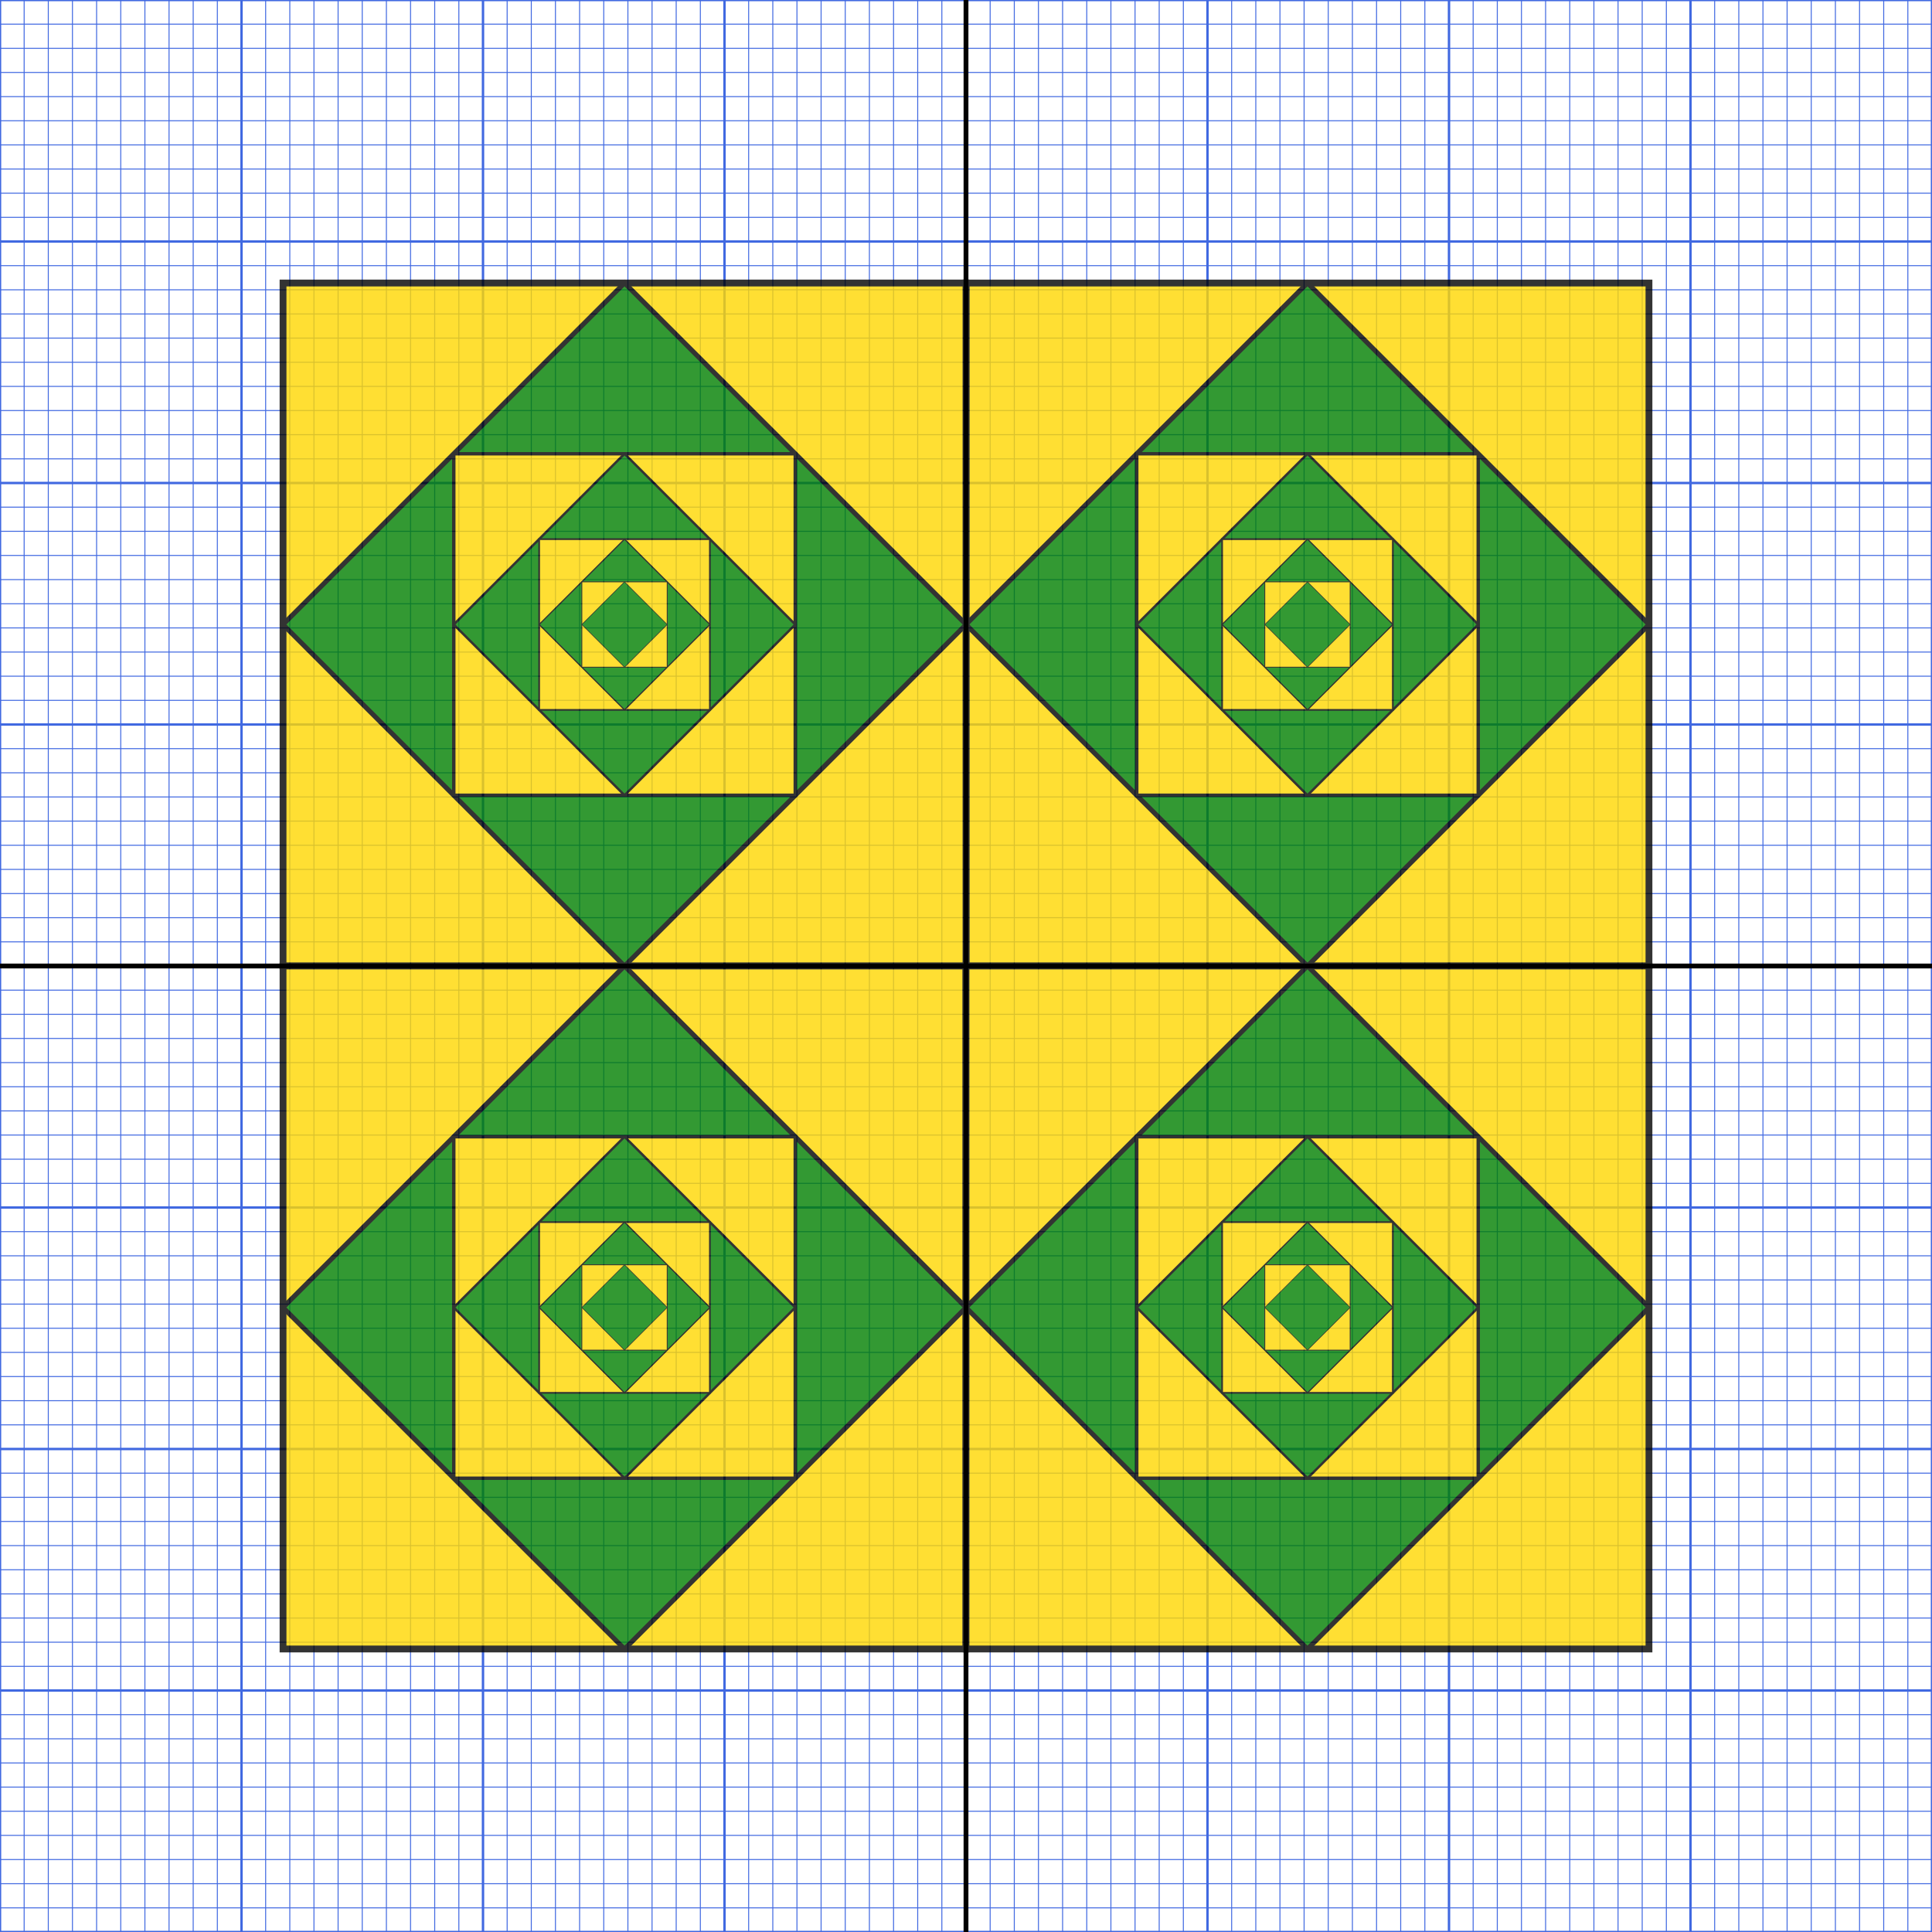 <svg width="100%" height="100%" viewBox="-400 -400 800 800"
    xmlns="http://www.w3.org/2000/svg"
    xmlns:xlink="http://www.w3.org/1999/xlink">
    
  <desc><![CDATA[
    Cartesian Coordinates
    
    Jay Nick
    steamcoded.org
  ]]>
  </desc>

  <g id="grid" style="display:initial;">
    <path d="M-400,0L400,0" style="fill:none;stroke:royalblue;stroke-dasharray:0.2,9.6,0.2,0;stroke-width:800px;"/>
    <path d="M0,-400L0,400" style="fill:none;stroke:royalblue;stroke-dasharray:0.2,9.6,0.2,0;stroke-width:800px;"/>
    <path d="M-400,0L400,0" style="fill:none;stroke:royalblue;stroke-dasharray:0.5,99,0.5,0;stroke-width:800px;"/>
    <path d="M0,-400L0,400" style="fill:none;stroke:royalblue;stroke-dasharray:0.5,99,0.5,0;stroke-width:800px"/>
    <path d="M-400,0L400,0" style="fill:none;stroke:black;stroke-width:2px;"/>
    <path d="M0,-400L0,400" style="fill:none;stroke:black;stroke-width:2px"/>
  </g>
  
  <g style="opacity:0.8;stroke:black;stroke-width:2px;">
  
    <!-- A Cartesian coordinate plane is obtained by scaling the y-coordinate by -1 -->
    <g transform="scale(1,-1)">

      <rect id="r1" x="0" y="0" width="200" height="200" style="fill:gold;stroke:black;" transform="scale(1.414)" />
      <rect id="r2" x="0" y="0" width="200" height="200" style="fill:green;stroke:black;" transform="translate(41.4,41.4) rotate(45,100,100)" />

      <use xlink:href="#r1" transform="rotate(90,0,0)" />
      <use xlink:href="#r1" transform="rotate(180,0,0)" />
      <use xlink:href="#r1" transform="rotate(270,0,0)" />

      <use xlink:href="#r2" transform="scale(-1,1)" />
      <use xlink:href="#r2" transform="scale(1,-1)" />
      <use xlink:href="#r2" transform="scale(-1,-1)" />

      <use id="r3" xlink:href="#r1" transform="translate(70.7,70.7) scale(0.5)" />
      <use xlink:href="#r3" transform="scale(-1,1)" />
      <use xlink:href="#r3" transform="scale(1,-1)" />
      <use xlink:href="#r3" transform="scale(-1,-1)" />

      <use id="r4" xlink:href="#r2" transform="translate(70.7,70.7) scale(0.5)" />
      <use xlink:href="#r4" transform="scale(-1,1)" />
      <use xlink:href="#r4" transform="scale(1,-1)" />
      <use xlink:href="#r4" transform="scale(-1,-1)" />

      <use id="r5" xlink:href="#r3" transform="translate(70.7,70.7) scale(0.5)" />
      <use xlink:href="#r5" transform="scale(-1,1)" />
      <use xlink:href="#r5" transform="scale(1,-1)" />
      <use xlink:href="#r5" transform="scale(-1,-1)" />

      <use id="r6" xlink:href="#r4" transform="translate(70.7,70.7) scale(0.5)" />
      <use xlink:href="#r6" transform="scale(-1,1)" />
      <use xlink:href="#r6" transform="scale(1,-1)" />
      <use xlink:href="#r6" transform="scale(-1,-1)" />

      <use id="r7" xlink:href="#r5" transform="translate(70.7,70.7) scale(0.5)" />
      <use xlink:href="#r7" transform="scale(-1,1)" />
      <use xlink:href="#r7" transform="scale(1,-1)" />
      <use xlink:href="#r7" transform="scale(-1,-1)" />

      <use id="r8" xlink:href="#r6" transform="translate(70.7,70.7) scale(0.5)" />
      <use xlink:href="#r8" transform="scale(-1,1)" />
      <use xlink:href="#r8" transform="scale(1,-1)" />
      <use xlink:href="#r8" transform="scale(-1,-1)" />

    </g>
  </g>
   
</svg>
